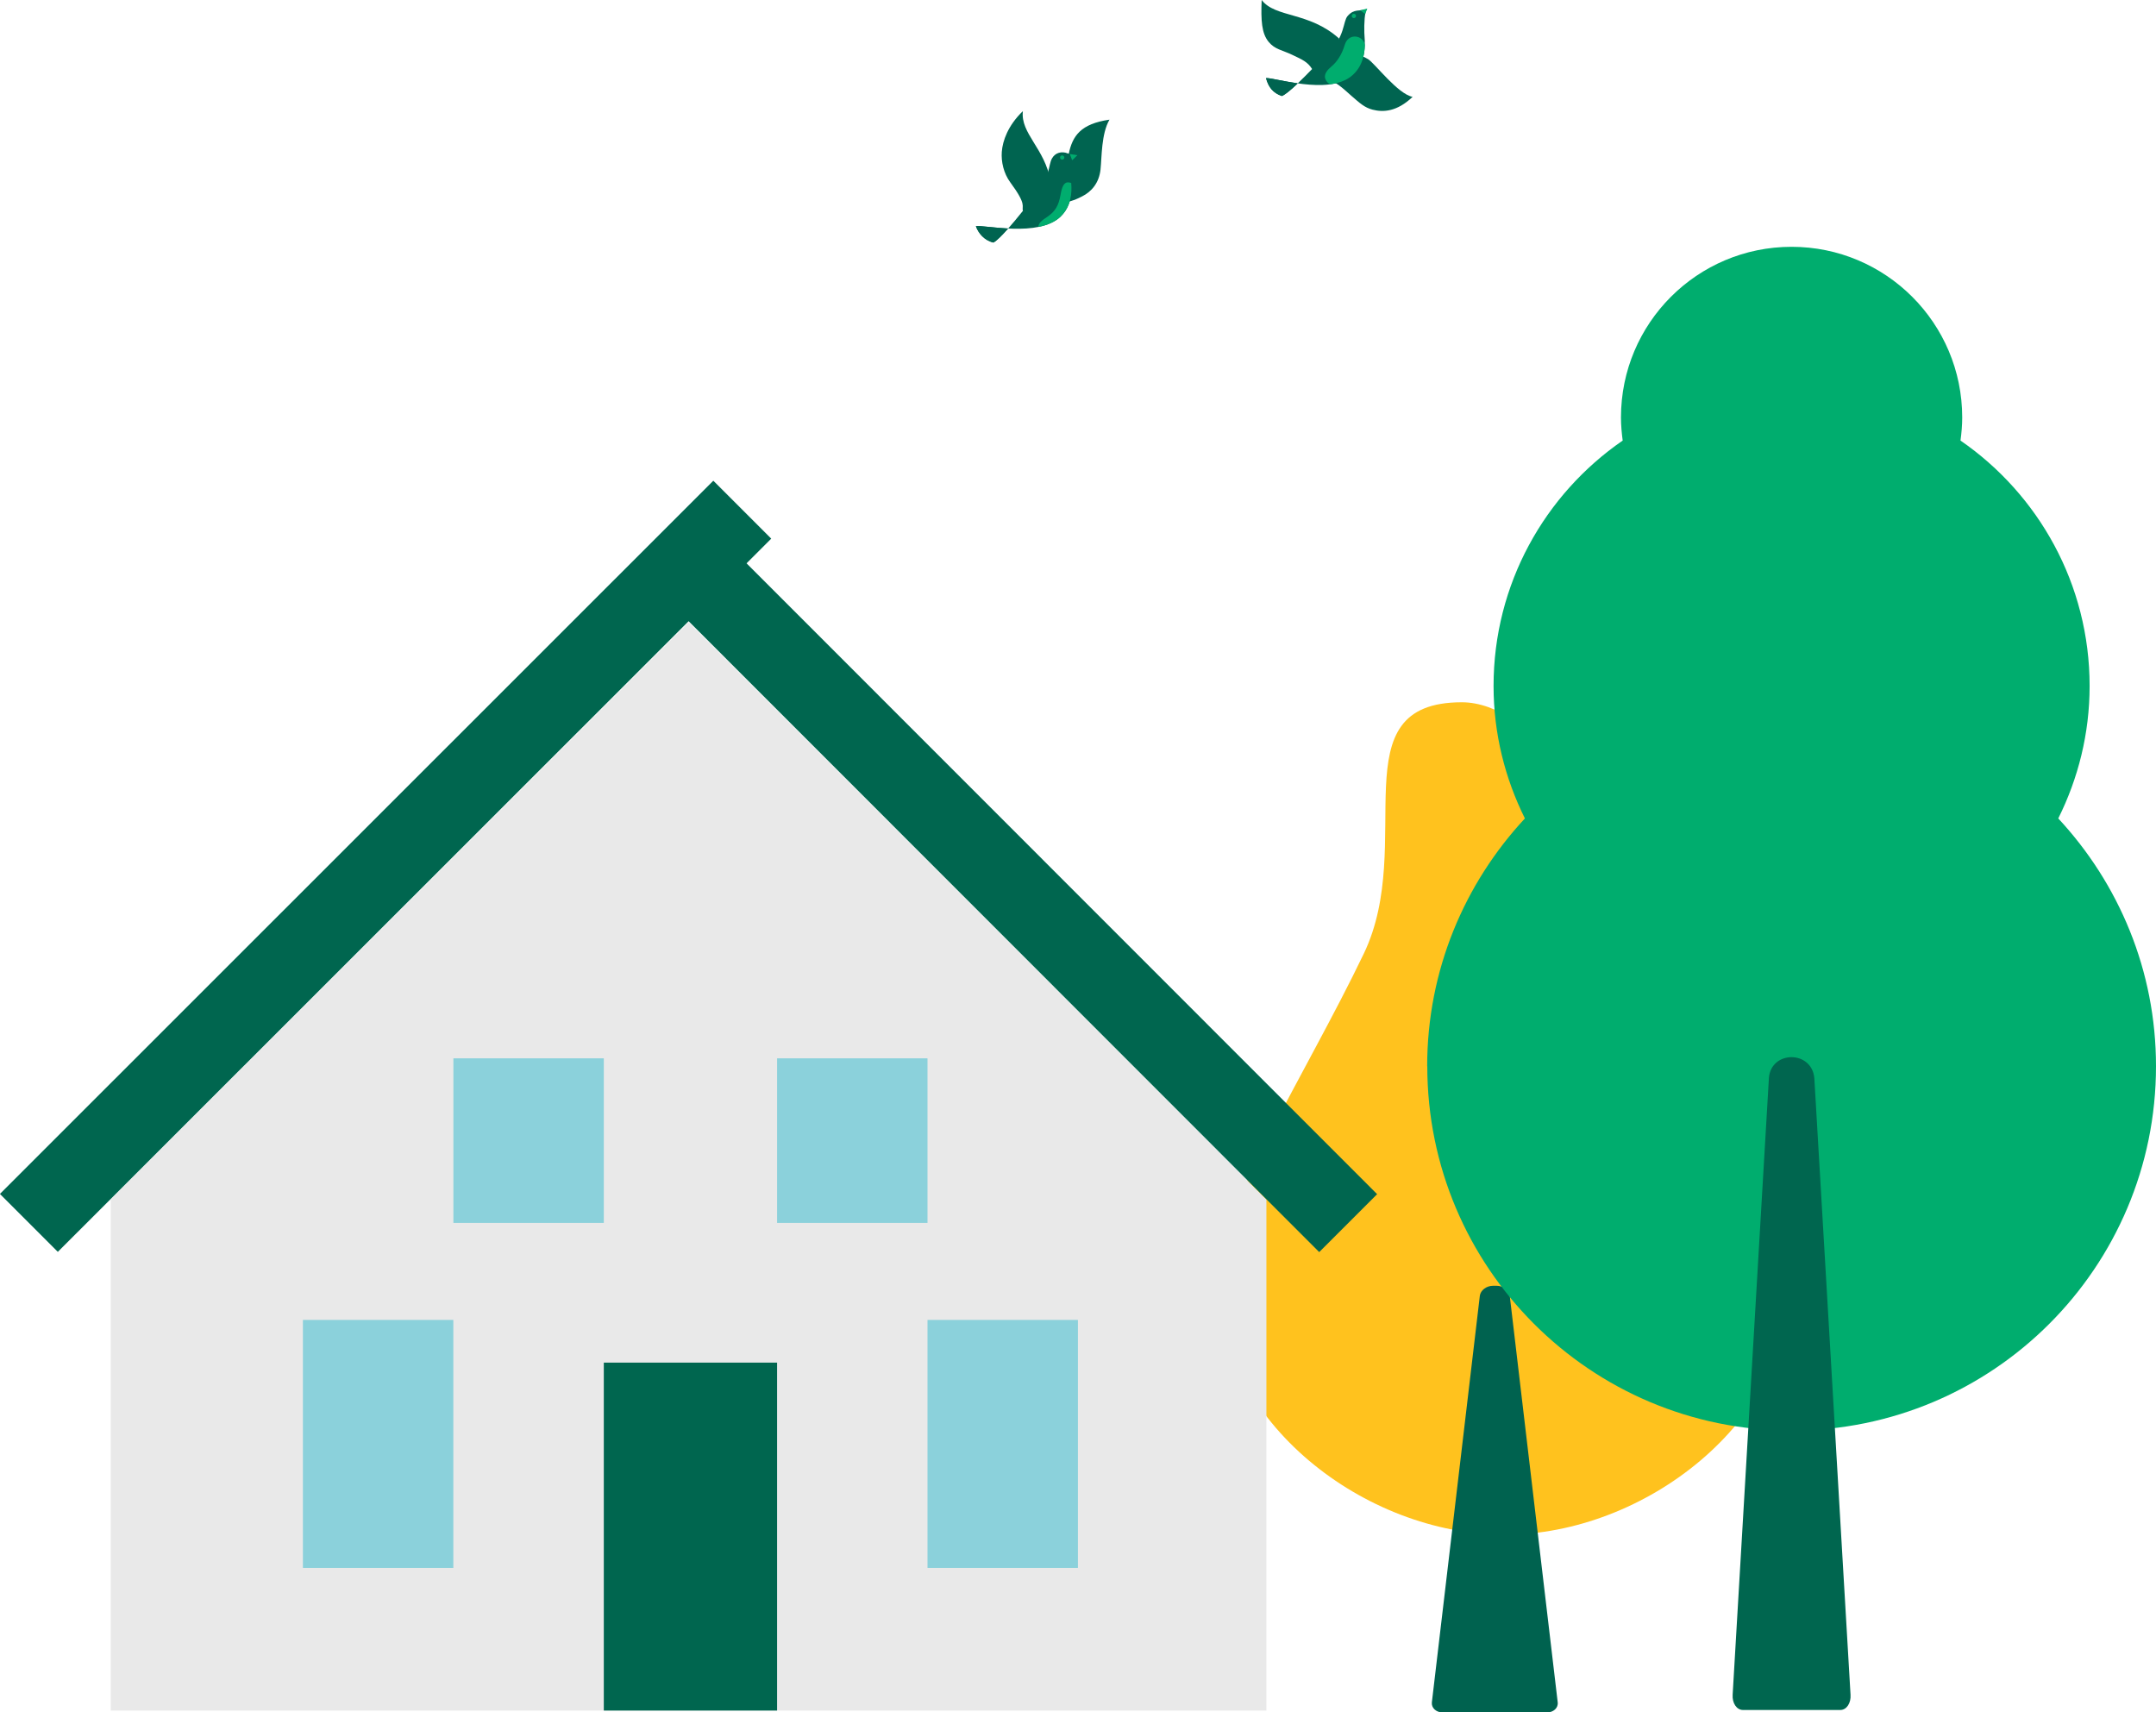 <svg xmlns="http://www.w3.org/2000/svg" id="Calque_2" data-name="Calque 2" viewBox="0 0 414.09 328.87"><defs><style> .cls-1 { fill: #00624f; } .cls-1, .cls-2, .cls-3, .cls-4, .cls-5, .cls-6, .cls-7 { stroke-width: 0px; } .cls-2 { fill: #00664f; } .cls-3 { fill: #e9e9e9; } .cls-4 { fill: #8bd1db; } .cls-5 { fill: #ffc21e; } .cls-6 { fill: #006450; } .cls-7 { fill: #00ad6e; } </style></defs><g id="_39" data-name="39"><g><path class="cls-6" d="M271.32,18.6c-2.84-.51-7.27-6.44-8.56-7.24-3.43-2.14-7.46-.2-8.78,3.6,2.52.48,3.93,2.02,5.57,3.44,1.64,1.42,2.53,2.26,4.07,2.66,2.04.53,4.69.41,7.69-2.46Z"></path><path class="cls-6" d="M246.21,18.44c1.82-.77,7.27-6.8,8.71-8.13,3.48-3.21,2.96-6.15,3.91-7.24,1.28-1.47,2.31-.83,3.72-1.34-.45.38-.57,2.93-.51,4.59.05,1.28.76,5.75-2.55,8.36-4.53,3.57-14.61.22-16.33.32.45,1.72,1.34,2.87,3.06,3.45Z"></path><path class="cls-6" d="M243.15,14.99c.45,1.72,1.34,2.87,3.06,3.45.66-.28,1.81-1.24,3.06-2.43-2.89-.41-5.35-1.06-6.13-1.02Z"></path><path class="cls-7" d="M260.7,7.08c-.83-.21-1.99.08-2.42,1.53-.56,1.87-1.47,3.25-2.55,4.15-1.67,1.37-1.4,2.36-.77,3.06.15.16.31.28.48.37,1.54-.2,2.96-.66,4.05-1.52,2.15-1.7,2.6-4.18,2.64-6.06-.15-.82-.72-1.35-1.43-1.53Z"></path><path class="cls-6" d="M242.32,0c2.62,3.45,9.12,2.23,14.87,7.4-.19,3-2.9,5.63-5.17,5.87-.89-1.4-1.87-1.81-3.83-2.74-1.96-.94-3.32-1.02-4.53-2.49-1.34-1.62-1.5-4.07-1.34-8.04Z"></path><path class="cls-7" d="M260.44,3.06c0,.23-.18.41-.41.41s-.41-.18-.41-.41.18-.41.41-.41.41.18.41.41Z"></path><polygon class="cls-7" points="261.27 1.97 262.2 2.7 262.61 1.65 261.27 1.97"></polygon></g><g><path class="cls-5" d="M233.93,246.05c0,26.9,28.17,48.69,55.07,48.69s55.05-21.79,55.05-48.69-36.4-111.18-63.28-111.18c-23.94,0-8.64,27.03-18.83,48.27-11.28,23.53-28,48.78-28,62.91"></path><path class="cls-1" d="M289.97,248.87l9.21,78.06c.13,1.07-.82,1.95-2.1,1.95h-19.96c-1.28,0-2.23-.88-2.11-1.95l9.21-78.06c.13-1.07,1.27-1.94,2.55-1.94h.66c1.28,0,2.43.86,2.55,1.94"></path></g><g><path class="cls-7" d="M274.13,204.76c0,38.65,31.33,69.98,69.98,69.98,38.65,0,69.98-31.33,69.98-69.98,0-18.4-7.16-35.09-18.77-47.58,3.82-7.67,6.02-16.29,6.02-25.44,0-19.56-9.83-36.81-24.8-47.13.2-1.45.33-2.93.33-4.44,0-18.09-14.67-32.77-32.77-32.77s-32.77,14.67-32.77,32.77c0,1.51.14,2.98.33,4.44-14.97,10.32-24.8,27.57-24.8,47.13,0,9.15,2.2,17.76,6.02,25.44-11.61,12.49-18.77,29.18-18.77,47.58Z"></path><path class="cls-2" d="M339.74,207.1l-6.96,118.36c-.11,1.63.77,2.94,1.98,2.94h18.69c1.21,0,2.09-1.32,1.97-2.94l-6.95-118.36s0-.06-.01-.1c-.52-5.31-8.3-5.29-8.72.03,0,.03,0,.05,0,.07Z"></path></g><g><path class="cls-6" d="M200.38,37.82c2.53-1.39,4.56-6.67,4.86-8.16.73-3.61,2.35-5.88,7.85-6.68-1.58,2.74-1.46,7.15-1.72,9.58-.28,2.59-1.74,4.24-3.47,5.12-1.88.96-3.75,1.9-7.51.14Z"></path><path class="cls-6" d="M190.8,46.58c1.74-.93,6.68-7.38,7.93-8.89,3.03-3.64,2.6-5.99,3.31-7.25.65-1.17,1.9-1.42,3.01-.99.49.19,1.2.32,1.55.45-.41.42-1.37,1.53-1.15,3.17.17,1.27,1.28,5.65-1.78,8.56-4.19,3.97-14.53,1.55-16.24,1.8.44,1.31,1.6,2.74,3.36,3.15Z"></path><path class="cls-6" d="M187.44,43.43c.44,1.31,1.6,2.74,3.36,3.15.63-.34,1.69-1.4,2.83-2.7-2.91-.14-5.43-.57-6.19-.46Z"></path><path class="cls-7" d="M203.67,41.62c2.06-1.95,2.23-4.58,2.07-6.47-.13-.06-.29-.1-.49-.12-.94-.1-1.3.9-1.57,2.44-.35,1.98-.99,3.15-2.6,4.22-.94.62-1.65,1.15-1.63,1.89,1.65-.33,3.14-.93,4.22-1.95Z"></path><path class="cls-6" d="M196.46,21.33c-.51,4.3,4.23,7.18,5.31,13.43-.21,1.88-2.28,5.14-5.3,5.8-.29-1.06.83-1.13-2.43-5.54-1.29-1.75-1.77-3.98-1.63-5.87.16-2.1,1.18-5.06,4.05-7.81Z"></path><path class="cls-7" d="M204.42,30.21c.02.23-.15.42-.37.45-.23.02-.42-.15-.45-.37-.02-.23.15-.42.37-.44.23-.02.42.15.45.37Z"></path><polygon class="cls-7" points="205.47 29.58 205.93 30.78 206.92 29.81 205.47 29.58"></polygon></g><g><polygon class="cls-3" points="243.23 328.51 21.27 328.51 21.27 230.38 132.26 119.51 243.23 230.38 243.23 328.51"></polygon><rect class="cls-2" x="115.97" y="261.69" width="33.28" height="66.82"></rect><g><rect class="cls-2" x="188.35" y="83.42" width="15.73" height="177.43" transform="translate(-64.25 189.14) rotate(-44.99)"></rect><rect class="cls-2" x="-22.81" y="158.5" width="193.74" height="15.73" transform="translate(-95.94 101.07) rotate(-44.99)"></rect></g><rect class="cls-4" x="87.08" y="203.25" width="28.89" height="31.61"></rect><rect class="cls-4" x="149.25" y="203.25" width="28.89" height="31.61"></rect><rect class="cls-4" x="58.18" y="253.49" width="28.89" height="47.63"></rect><rect class="cls-4" x="178.14" y="253.49" width="28.89" height="47.63"></rect></g></g></svg>